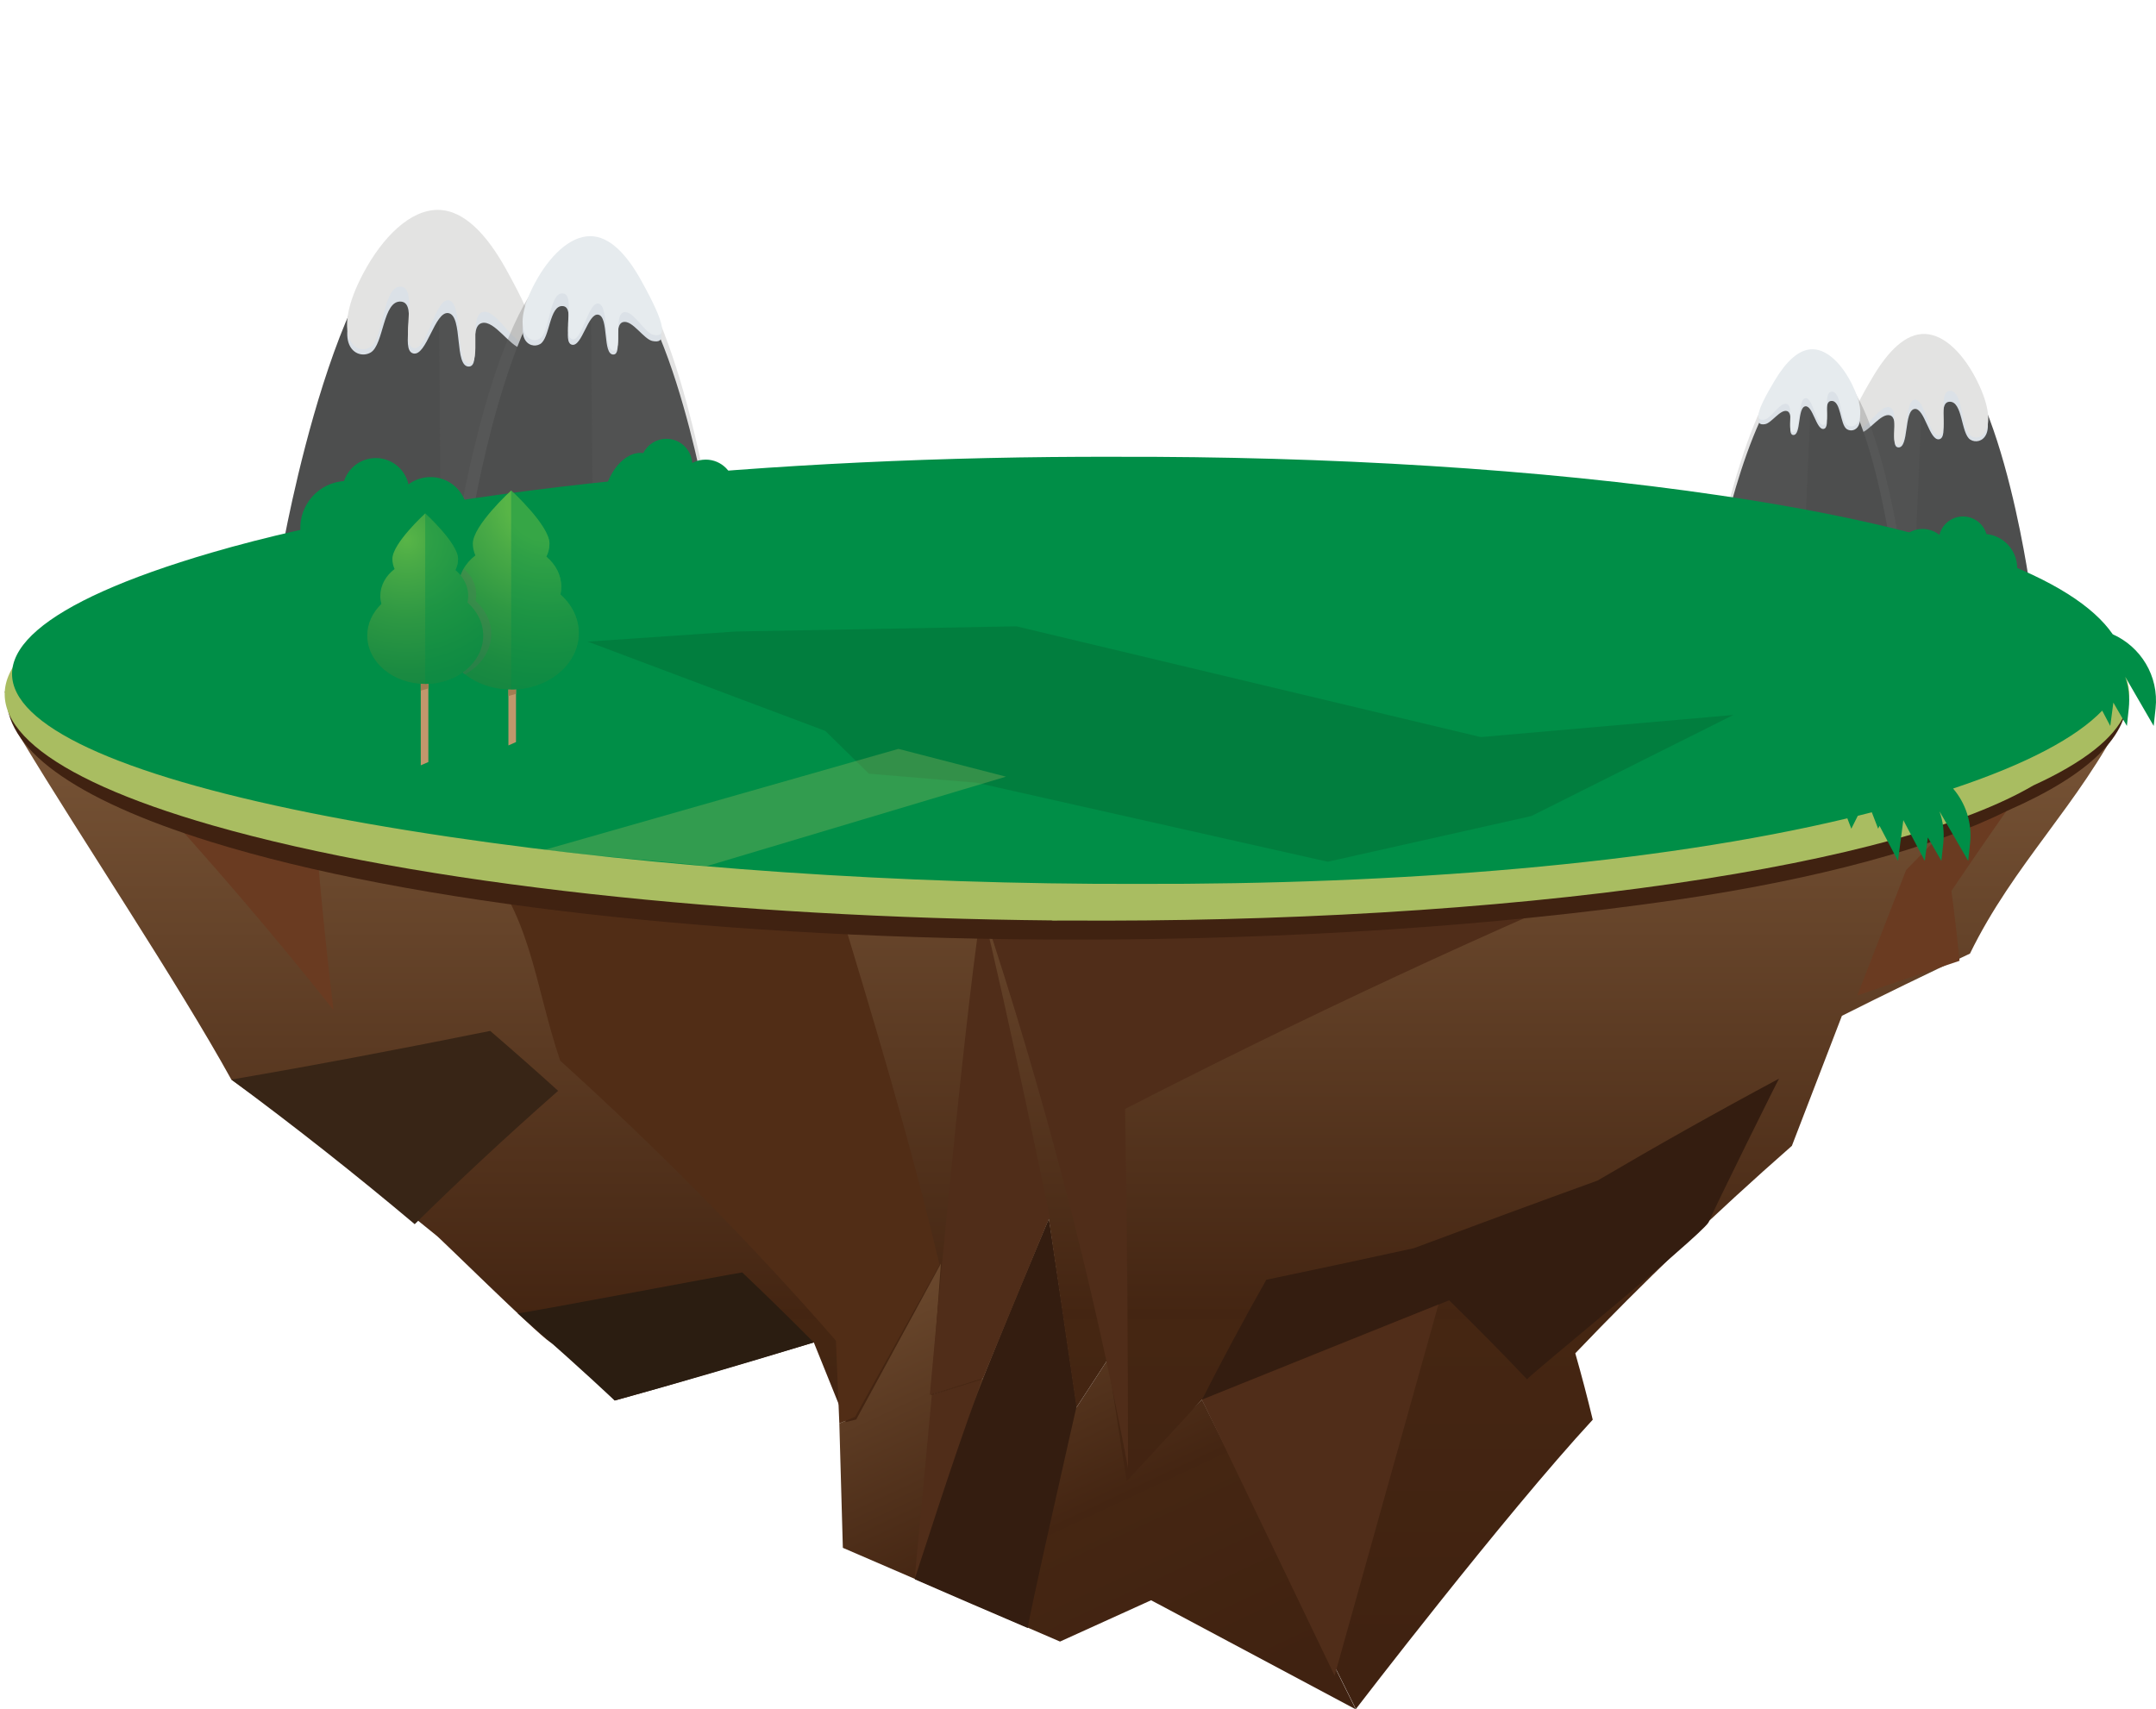 <svg id="layer_1" xmlns="http://www.w3.org/2000/svg" viewBox="0 0 1045 828.655"><g id="xmlid_984_"><g id="xmlid_997_"><path id="xmlid_1003_" fill="#4D4E4E" d="M288.163 267.654H136.58s28.29-163.002 75.79-163.002c47.502 0 75.793 163.002 75.793 163.002z"/><g id="xmlid_1000_"><path id="xmlid_593_" opacity=".18" fill="#676767" d="M213.677 267.692h74.486S259.87 104.69 212.37 104.69"/></g><path id="xmlid_999_" fill="#DBE1E7" d="M252.73 168.934c-5.697-1.089-13.066-13.753-19.08-12.355-6.942 1.612-.385 20.738-6.272 21.113-7.397.473-2.824-24.626-10.012-25.897-6.66-1.18-10.57 21.195-17.106 19.53-6.675-1.7 2.577-24.317-5.83-25.114-8.938-.848-8.337 20.978-14.81 24.696-6.94 3.987-19.685-4.434-3.346-30.418 9.157-14.563 22.35-25.76 35.72-25.76 12.813 0 23.825 10.437 32.78 24.127 17.065 26.078 16.13 31.64 7.956 30.077z"/><path id="xmlid_998_" fill="#E3E3E2" d="M253.164 165.86c-5.73-1.286-13.15-16.267-19.2-14.613-6.983 1.908-.385 24.53-6.31 24.975-7.443.56-2.84-29.13-10.075-30.633-6.702-1.396-10.633 25.07-17.214 23.1-6.718-2.01 2.594-28.764-5.867-29.707-8.99-1.002-8.387 24.816-14.904 29.215-6.983 4.713-19.804-5.246-3.365-35.982 9.216-17.225 22.49-30.472 35.943-30.472 12.893 0 23.974 12.347 32.987 28.54 17.167 30.846 16.23 37.425 8.004 35.577z"/></g><g id="xmlid_987_"><g id="xmlid_994_"><path id="xmlid_594_" opacity=".27" fill="#676767" d="M336.603 246.273H223.585s21.092-121.532 56.508-121.532c35.415 0 56.51 121.533 56.51 121.533z"/></g><path id="xmlid_993_" fill="#4D4E4E" d="M342.724 246.15h-113.02s21.096-121.533 56.512-121.533 56.508 121.532 56.508 121.532z"/><g id="xmlid_990_"><path id="xmlid_589_" opacity=".18" fill="#676767" d="M287.188 238.96h55.536s-21.096-121.53-56.508-121.53"/></g><path id="xmlid_989_" fill="#DBE1E7" d="M316.307 165.327c-4.247-.81-9.744-10.254-14.227-9.21-5.174 1.202-.288 15.462-4.677 15.742-5.513.35-2.105-18.362-7.463-19.31-4.967-.88-7.88 15.803-12.755 14.56-4.98-1.266 1.92-18.128-4.35-18.724-6.66-.63-6.21 15.64-11.04 18.414-5.174 2.972-14.673-3.306-2.493-22.68 6.827-10.857 16.663-19.206 26.632-19.206 9.554 0 17.765 7.782 24.44 17.99 12.724 19.442 12.028 23.588 5.933 22.423z"/><path id="xmlid_988_" fill="#E6EBEE" d="M316.63 162.288c-4.274-.96-9.802-12.13-14.314-10.896-5.21 1.422-.288 18.288-4.706 18.62-5.55.42-2.12-21.718-7.512-22.84-4.996-1.038-7.926 18.693-12.833 17.225-5.01-1.5 1.933-21.446-4.374-22.148-6.703-.75-6.254 18.5-11.112 21.78-5.206 3.515-14.766-3.912-2.508-26.827 6.87-12.844 16.768-22.72 26.796-22.72 9.615 0 17.878 9.206 24.596 21.28 12.8 22.997 12.1 27.902 5.968 26.525z"/></g><path id="xmlid_986_" fill="#008E47" d="M355.92 236.758c0-7.705-6.156-13.95-13.86-13.95-2.365 0-4.588.592-6.54 1.63-.435-6.544-5.868-11.722-12.526-11.722-4.904 0-9.14 2.815-11.21 6.914-.45-.035-.898-.07-1.355-.07-9.765 0-17.683 13.284-17.683 23.048"/><path id="xmlid_985_" fill="#008E47" d="M226.4 246.634c-1.475-9.842-10.534-16.64-20.376-15.165-3.02.452-5.75 1.635-8.042 3.336-1.81-8.277-9.744-13.85-18.245-12.575-6.264.94-11.14 5.35-12.997 10.98-.58.042-1.162.085-1.746.173-12.473 1.87-21.07 13.5-19.197 25.973"/></g><g id="xmlid_965_"><g id="xmlid_977_"><path id="xmlid_983_" fill="#4D4E4E" d="M873.423 281.08l110.538 3.826s-16.515-119.578-51.153-120.777c-34.638-1.2-59.384 116.95-59.384 116.95z"/><g id="xmlid_980_"><path id="xmlid_181_" opacity=".18" fill="#676767" d="M927.743 282.86l-54.316-1.88s24.747-118.15 59.383-116.95"/></g><path id="xmlid_979_" fill="#DBE1E7" d="M901.758 209.86c4.182-.65 9.875-9.7 14.225-8.53 5.022 1.352-.243 15.133 4.04 15.556 5.383.53 2.682-17.887 7.956-18.632 4.885-.692 7.17 15.722 11.98 14.673 4.91-1.07-1.265-17.797 4.885-18.166 6.54-.392 5.55 15.51 10.177 18.384 4.96 3.082 14.466-2.737 3.207-22.097-6.31-10.85-15.648-19.35-25.398-19.687-9.343-.323-17.637 7.01-24.514 16.766-13.1 18.586-12.56 22.665-6.56 21.733z"/><path id="xmlid_978_" fill="#E3E3E2" d="M901.52 207.607c4.21-.794 9.998-11.53 14.37-10.173 5.043 1.568-.34 17.9 3.97 18.372 5.413.596 2.807-21.17 8.12-22.083 4.922-.848 7.12 18.55 11.97 17.28 4.95-1.297-1.167-21.04 5.027-21.515 6.58-.504 5.49 18.308 10.13 21.68 4.974 3.614 14.575-3.325 3.363-26.154-6.285-12.793-15.632-22.788-25.44-23.127-9.402-.326-17.795 8.398-24.776 19.978-13.298 22.06-12.78 26.882-6.735 25.742z"/></g><g id="xmlid_967_"><g id="xmlid_974_"><path id="xmlid_188_" opacity=".27" fill="#676767" d="M838.644 264.138l82.415 2.853s-12.314-89.154-38.14-90.048c-25.825-.894-44.276 87.196-44.276 87.196z"/></g><path id="xmlid_973_" fill="#4D4E4E" d="M834.18 263.976l82.416 2.853s-12.315-89.157-38.14-90.05c-25.826-.895-44.275 87.196-44.275 87.196z"/><g id="xmlid_970_"><path id="xmlid_14_" opacity=".18" fill="#676767" d="M874.863 260.054l-40.498-1.402s18.452-88.09 44.275-87.197"/></g><path id="xmlid_969_" fill="#DBE1E7" d="M855.487 205.624c3.118-.484 7.365-7.232 10.608-6.358 3.743 1.008-.18 11.283 3.013 11.598 4.01.396 1.998-13.336 5.93-13.892 3.643-.516 5.347 11.723 8.933 10.94 3.663-.798-.942-13.27 3.645-13.545 4.873-.292 4.135 11.563 7.586 13.707 3.7 2.298 10.785-2.04 2.392-16.475-4.705-8.092-11.666-14.428-18.936-14.68-6.967-.24-13.15 5.227-18.276 12.502-9.77 13.857-9.366 16.897-4.893 16.202z"/><path id="xmlid_968_" fill="#E6EBEE" d="M855.33 203.4c3.14-.594 7.453-8.6 10.712-7.585 3.762 1.168-.252 13.343 2.96 13.697 4.038.445 2.095-15.784 6.056-16.465 3.67-.63 5.308 13.83 8.923 12.884 3.692-.966-.867-15.687 3.75-16.04 4.907-.375 4.094 13.65 7.554 16.163 3.707 2.696 10.866-2.48 2.506-19.498-4.686-9.54-11.654-16.99-18.967-17.244-7.01-.24-13.27 6.262-18.472 14.897-9.915 16.447-9.527 20.042-5.02 19.192z"/></g><path id="xmlid_966_" fill="#008E47" d="M918.997 267.183c1.324-7.14 8.102-11.868 15.24-10.544 2.192.406 4.153 1.338 5.78 2.636 1.53-5.99 7.456-9.854 13.623-8.71 4.545.843 7.988 4.18 9.2 8.335.423.046.846.092 1.27.17 9.048 1.68 15.023 10.377 13.343 19.426"/></g><g id="xmlid_943_"><g id="xmlid_960_"><linearGradient id="world-1-grad-5_1_" gradientUnits="userSpaceOnUse" x1="7749.151" y1="318.512" x2="7505.006" y2="840.961" gradientTransform="matrix(-1 0 0 1 8061.9 0)"><stop offset="0" stop-color="#C49A6C"/><stop offset=".81" stop-color="#442512"/><stop offset=".815" stop-color="#452612"/><stop offset="1" stop-color="#402211"/></linearGradient><path id="world-1-grad-5" fill="url(#world-1-grad-5_1_)" d="M657.164 828.655L582.6 678.518 547.09 714.3l-10.165-55.26-15.17 23.286-13.408-91.38-32.215 77.638-24.27 7.968 4.748-65.838-41.91 75.862-7.88 3.476 1.705 60.29 105.254 45.444 44.152-20.032z"/><g id="xmlid_961_"><path id="xmlid_963_" fill="#502D19" d="M451.69 676.004l-8.356 89.174 32.757-97.012z"/><path id="xmlid_962_" fill="#341D10" d="M508.347 590.947c.32.01 13.55 90.383 13.55 90.383s-24.56 107.97-23.69 107.913c-17.78-7.577-36.06-15.476-54.832-23.647 0 0 19.78-62.11 30.555-90.595s34.417-84.053 34.417-84.053z"/></g></g><g id="xmlid_948_"><linearGradient id="world-1-grad-1_1_" gradientUnits="userSpaceOnUse" x1="7546.265" y1="-69.093" x2="7546.265" y2="803.189" gradientTransform="matrix(-1 0 0 1 8061.9 0)"><stop offset="0" stop-color="#C49A6C"/><stop offset=".81" stop-color="#442512"/><stop offset=".815" stop-color="#452612"/><stop offset="1" stop-color="#402211"/></linearGradient><path id="world-1-grad-1" fill="url(#world-1-grad-1_1_)" d="M307.56 424.983c.193-.005 173.588 13.93 359.33 8.294 105.44-3.293 193.85-16.805 255.64-35.7 61.373-19.09 107.27-50.653 106.846-50.763-21.657 43.227-53.39 72.047-74.54 115.46-21.158 9.936-41.847 20-62.07 30.16-8.085 21.01-16.168 42.022-24.252 63.034-37.557 32.98-72.54 66.594-104.98 100.567 3.085 10.827 5.906 21.562 8.46 32.196-42.803 46.336-114.804 140.255-114.804 140.255L582.6 678.518l-36.512 39.517-9.163-58.995-15.17 23.286-13.408-91.38-32.214 77.638-24.75 7.737 4.667-63.76-41.056 75.58-4.973 1.234-15.57-38.6s-65.76 19.737-96.49 28.155c.133-.012-24.046-24.15-31.49-28.43-6.71-4.383-54.714-51.845-55.207-51.758-31.22-25.488-64.26-50.682-99.14-75.393-25.82-46.835-73.415-117.954-101.168-164.108-9.836-16.36 1.015-8.06-9.065-24.33 72.074 84.724 284.66 91.573 305.67 90.07z"/><path id="xmlid_958_" fill="#6A3B21" d="M1016.27 332.314c-32.324 29.29-63.117 59.148-92.397 89.477l-23.647 60.785c16.307-5.638 32.823-11.245 49.55-16.81-1.096-11.2-2.41-22.49-3.945-33.86 22.625-33.497 46.102-66.703 70.44-99.59z"/><path id="xmlid_957_" fill="#341D10" d="M862.293 522.89c-30.455 16.313-59.773 32.823-87.964 49.412-30.47 11.038-60.15 22-89.04 32.79-24.13 5.29-47.97 10.4-71.518 15.3-10.924 19.363-21.315 38.745-31.172 58.126 38.185-15.455 78.124-31.615 119.79-48.167 13.38 13.077 25.984 25.875 37.8 38.338-1.34-.128 82.94-68.472 87.898-76.048 3.31-7.843 34.037-69.8 34.205-69.75z"/><path id="xmlid_956_" fill="#502D19" d="M475.822 439.34c-9.862 65.04-25.13 236.876-25.13 236.876l25.73-8.068 32.34-78.517s-20.514-100.2-32.94-150.29z"/><path id="xmlid_955_" fill="#512D16" d="M404.756 432.825c18.207 59.88 36.42 120.182 50.624 180.28l-40.902 73.702-7.658 3.245s-1.682-40.138-1.64-40.143c-39.572-45.4-84.11-90.9-133.646-135.707-12.843-37.618-13.994-73.27-42.19-101.467-4.318-4.32 175.146 20.075 175.412 20.09z"/><g id="xmlid_953_"><path id="xmlid_954_" fill="#382516" d="M237.6 499.758c11.213 9.644 22.188 19.328 32.926 29.045-25.423 22.373-48.61 44.017-69.516 64.655-28.13-23.684-57.752-47.1-88.887-70.11 40.29-6.892 82.14-14.842 125.478-23.59z"/></g><path id="xmlid_952_" fill="#2B1D11" d="M359.765 616.85c-5.155.613-109.962 20.615-108.893 19.79 16.234 14.044 31.926 28.15 47.077 42.288 30.726-8.418 62.906-17.876 96.482-28.154-11.205-11.303-22.762-22.616-34.667-33.923z"/><path id="xmlid_951_" fill="#6A3B21" d="M151.92 389.98c2.494 33.447 5.737 66.68 9.733 99.677C124.06 442.355 83.457 395.86 39.8 350.427c38.51 12.845 75.876 26.072 112.12 39.554z"/><path id="xmlid_950_" fill="#502D19" d="M821.903 409.655c-101.975 41.935-194.135 85.663-276.58 127.93.974 58.046 1.45 116.073 1.426 174.077-17.027-90.418-40.673-181.42-70.928-272.323.168-.064 73.944 7.84 184.58 4.62 110.088-3.53 161.225-34.486 161.5-34.305z"/><path id="xmlid_949_" fill="#502D19" d="M697.193 632.418l-50.307 179.914L582.6 678.518z"/></g><g id="xmlid_944_"><path id="xmlid_947_" fill="#402211" d="M1030.994 335.91c-1.422-17.998-19.502-34.516-53.738-49.097-21.514-9.163-48.747-17.303-81.358-24.342l-1.32-2.584-.835 2.124c-19.41-4.13-40.69-7.878-63.788-11.222-81.235-11.76-177.508-17.977-278.41-17.977-11.608 0-23.167.084-34.667.243-11.326-.154-22.71-.234-34.14-.234-100.902 0-197.175 6.224-278.41 17.985-63.042 9.126-112.602 21.264-147.3 36.042C22.79 301.427 4.71 317.98 3.29 335.977c-2.083 26.374 32.043 51.333 98.688 72.05 96.765 30.078 249.62 47.466 419.373 47.466h.012c104.012 0 204.363-6.702 290.19-19.128 69.118-10.005 125.325-25.358 161.506-43.4 39.65-17.32 59.54-36.747 57.936-57.056z"/><path id="xmlid_946_" fill="#A9BD61" d="M829.377 254.776c-93.647-13.558-203.674-19.217-312.226-17.692-108.557-1.525-218.59 4.133-312.244 17.692C-18.646 287.138-64.19 352.23 103.174 400.17c99.673 28.546 252.39 44.568 406.84 46.024l.022.09c2.358-.01 4.715-.02 7.073-.037 102.538.67 205.493-5.086 293.864-17.88 83.845-12.137 142.644-28.882 174.558-47.6 98.132-44.864 38.416-97.825-156.155-125.99z"/><path id="xmlid_945_" fill="#008E47" d="M1024.037 307.48c-18.55-26.95-78.005-50.69-190.083-67.265-87.483-12.938-190.43-19.048-293.438-18.775-165.483-.425-332.8 15.682-438.04 46.48C-65.52 317.077-6.522 372.497 217.87 405.686c101.468 15.006 219.147 23.087 333.272 22.8 127.33.383 251.16-9.55 344.254-31.782l1.935 5.03 3.127-6.252c2.283-.563 4.558-1.13 6.802-1.708l3.06 7.96.687-1.372 8.926 16.958 2.598-19.744 10.394 19.744 1.49-11.328 6.558 11.328.916-8.488c.59-5.482-.12-10.747-1.838-15.546l13.913 24.034.916-8.488c1.09-10.12-2.22-19.517-8.223-26.57 35.828-11.944 59.768-24.76 72.267-37.772l3.914 7.438 1.49-11.335 6.563 11.335.913-8.49c.585-5.437-.093-10.668-1.776-15.438l13.854 23.928.913-8.49c1.707-15.856-7.323-29.974-20.756-35.957z"/></g></g><path id="xmlid_942_" opacity=".8" fill="#027B3C" d="M492.635 303.62l225.085 53.688 122.45-10.716-97.92 49-98.707 22.16-170.282-38.32-52.097-4.362-21.134-20.725-115.147-43.305 71.62-4.903z"/><g id="xmlid_928_"><g class="tree"><path id="xmlid_941_" fill="#C1976C" d="M250.1 359.728l-3.673 1.635v-68.01h3.672z"/><path id="xmlid_940_" fill="#A37D52" d="M250.1 336.364l-3.673 1.05V323.25h3.672z"/><radialGradient id="world-1-grad-3_1_" cx="265.352" cy="242.722" r="136.674" gradientUnits="userSpaceOnUse"><stop offset=".145" stop-color="#58B547"/><stop offset=".233" stop-color="#49AA46"/><stop offset=".416" stop-color="#2E9843"/><stop offset=".603" stop-color="#1B8B41"/><stop offset=".795" stop-color="#108340"/><stop offset="1" stop-color="#0C8040"/></radialGradient><path id="world-1-grad-3" fill="url(#world-1-grad-3_1_)" d="M271.65 288.183c.255-1.19.41-2.412.41-3.667 0-5.723-2.773-10.905-7.26-14.66.974-1.94 1.52-4.077 1.52-6.325 0-8.82-18.574-25.747-18.574-25.747s-18.58 16.928-18.58 25.748c0 2.013.453 3.93 1.245 5.706-4.95 3.794-8.073 9.226-8.073 15.28 0 1.546.218 3.047.6 4.495-4.957 4.798-7.977 11.03-7.977 17.866 0 15.12 14.678 27.375 32.786 27.375 18.104 0 32.782-12.254 32.782-27.374 0-7.236-3.387-13.797-8.877-18.692z"/><path id="xmlid_938_" opacity=".39" fill="#008E47" d="M247.745 334.25c18.105 0 32.783-12.254 32.783-27.374 0-7.236-3.387-13.797-8.877-18.693.255-1.19.41-2.412.41-3.667 0-5.723-2.773-10.905-7.26-14.66.974-1.94 1.52-4.077 1.52-6.326 0-8.82-18.574-25.747-18.574-25.747"/><path opacity=".21" fill="#676767" d="M230.472 291.295c.22-1.022.354-2.07.354-3.142 0-4.878-2.356-9.294-6.16-12.508-.132.23-.288.44-.44.657-.166.476-.358.936-.58 1.385-.186.522-.392 1.033-.64 1.524-.2 1.024-.474 2.028-.92 2.96-.987 2.338-2.67 4.35-5.074 5.563-.702 4.763-.62 9.757-.28 12.936.47 4.39 2.73 7.546 4.39 11.524 1.672 4.002 1.45 9.742 3.094 13.743.357.868.563.474 1.255.94 7.595-4.198 12.61-11.39 12.61-19.566 0-6.2-2.902-11.82-7.608-16.015z" id="xmlid_934_"/></g><g class="tree"><path id="xmlid_933_" fill="#C1976C" d="M207.613 369.408l-3.67 1.594v-76.598h3.67z"/><path id="xmlid_932_" fill="#A37D52" d="M207.613 333.742l-3.67 1.05V324.3l3.67-.002z"/><radialGradient id="world-1-grad-2_1_" cx="197.105" cy="261.88" r="117.839" gradientUnits="userSpaceOnUse"><stop offset="0" stop-color="#58B547"/><stop offset=".102" stop-color="#49AA46"/><stop offset=".317" stop-color="#2E9843"/><stop offset=".535" stop-color="#1B8B41"/><stop offset=".76" stop-color="#108340"/><stop offset="1" stop-color="#0C8040"/></radialGradient><path id="world-1-grad-2" fill="url(#world-1-grad-2_1_)" d="M226.583 292.077c.217-1.022.35-2.07.35-3.144 0-4.903-2.377-9.343-6.22-12.562.835-1.662 1.3-3.493 1.3-5.418 0-7.558-15.915-22.062-15.915-22.062s-15.92 14.504-15.92 22.062c0 1.724.39 3.368 1.066 4.888-4.243 3.252-6.92 7.907-6.92 13.093 0 1.325.187 2.61.516 3.852-4.248 4.11-6.835 9.452-6.835 15.308 0 12.956 12.578 23.458 28.093 23.458 15.514 0 28.09-10.5 28.09-23.457 0-6.2-2.902-11.822-7.605-16.016z"/><path id="xmlid_930_" opacity=".39" fill="#008E47" d="M206.098 331.55c15.514 0 28.09-10.5 28.09-23.457 0-6.2-2.902-11.822-7.605-16.016.217-1.022.35-2.07.35-3.144 0-4.903-2.377-9.343-6.22-12.562.835-1.662 1.3-3.493 1.3-5.418 0-7.558-15.915-22.062-15.915-22.062"/></g></g><path id="xmlid_227_" opacity=".3" fill="#A8BC61" d="M264.137 411.916c19.245 2.872 62.912 5.923 78.187 8.04l145.272-43.453-52.138-13.465-171.32 48.878z"/></svg>